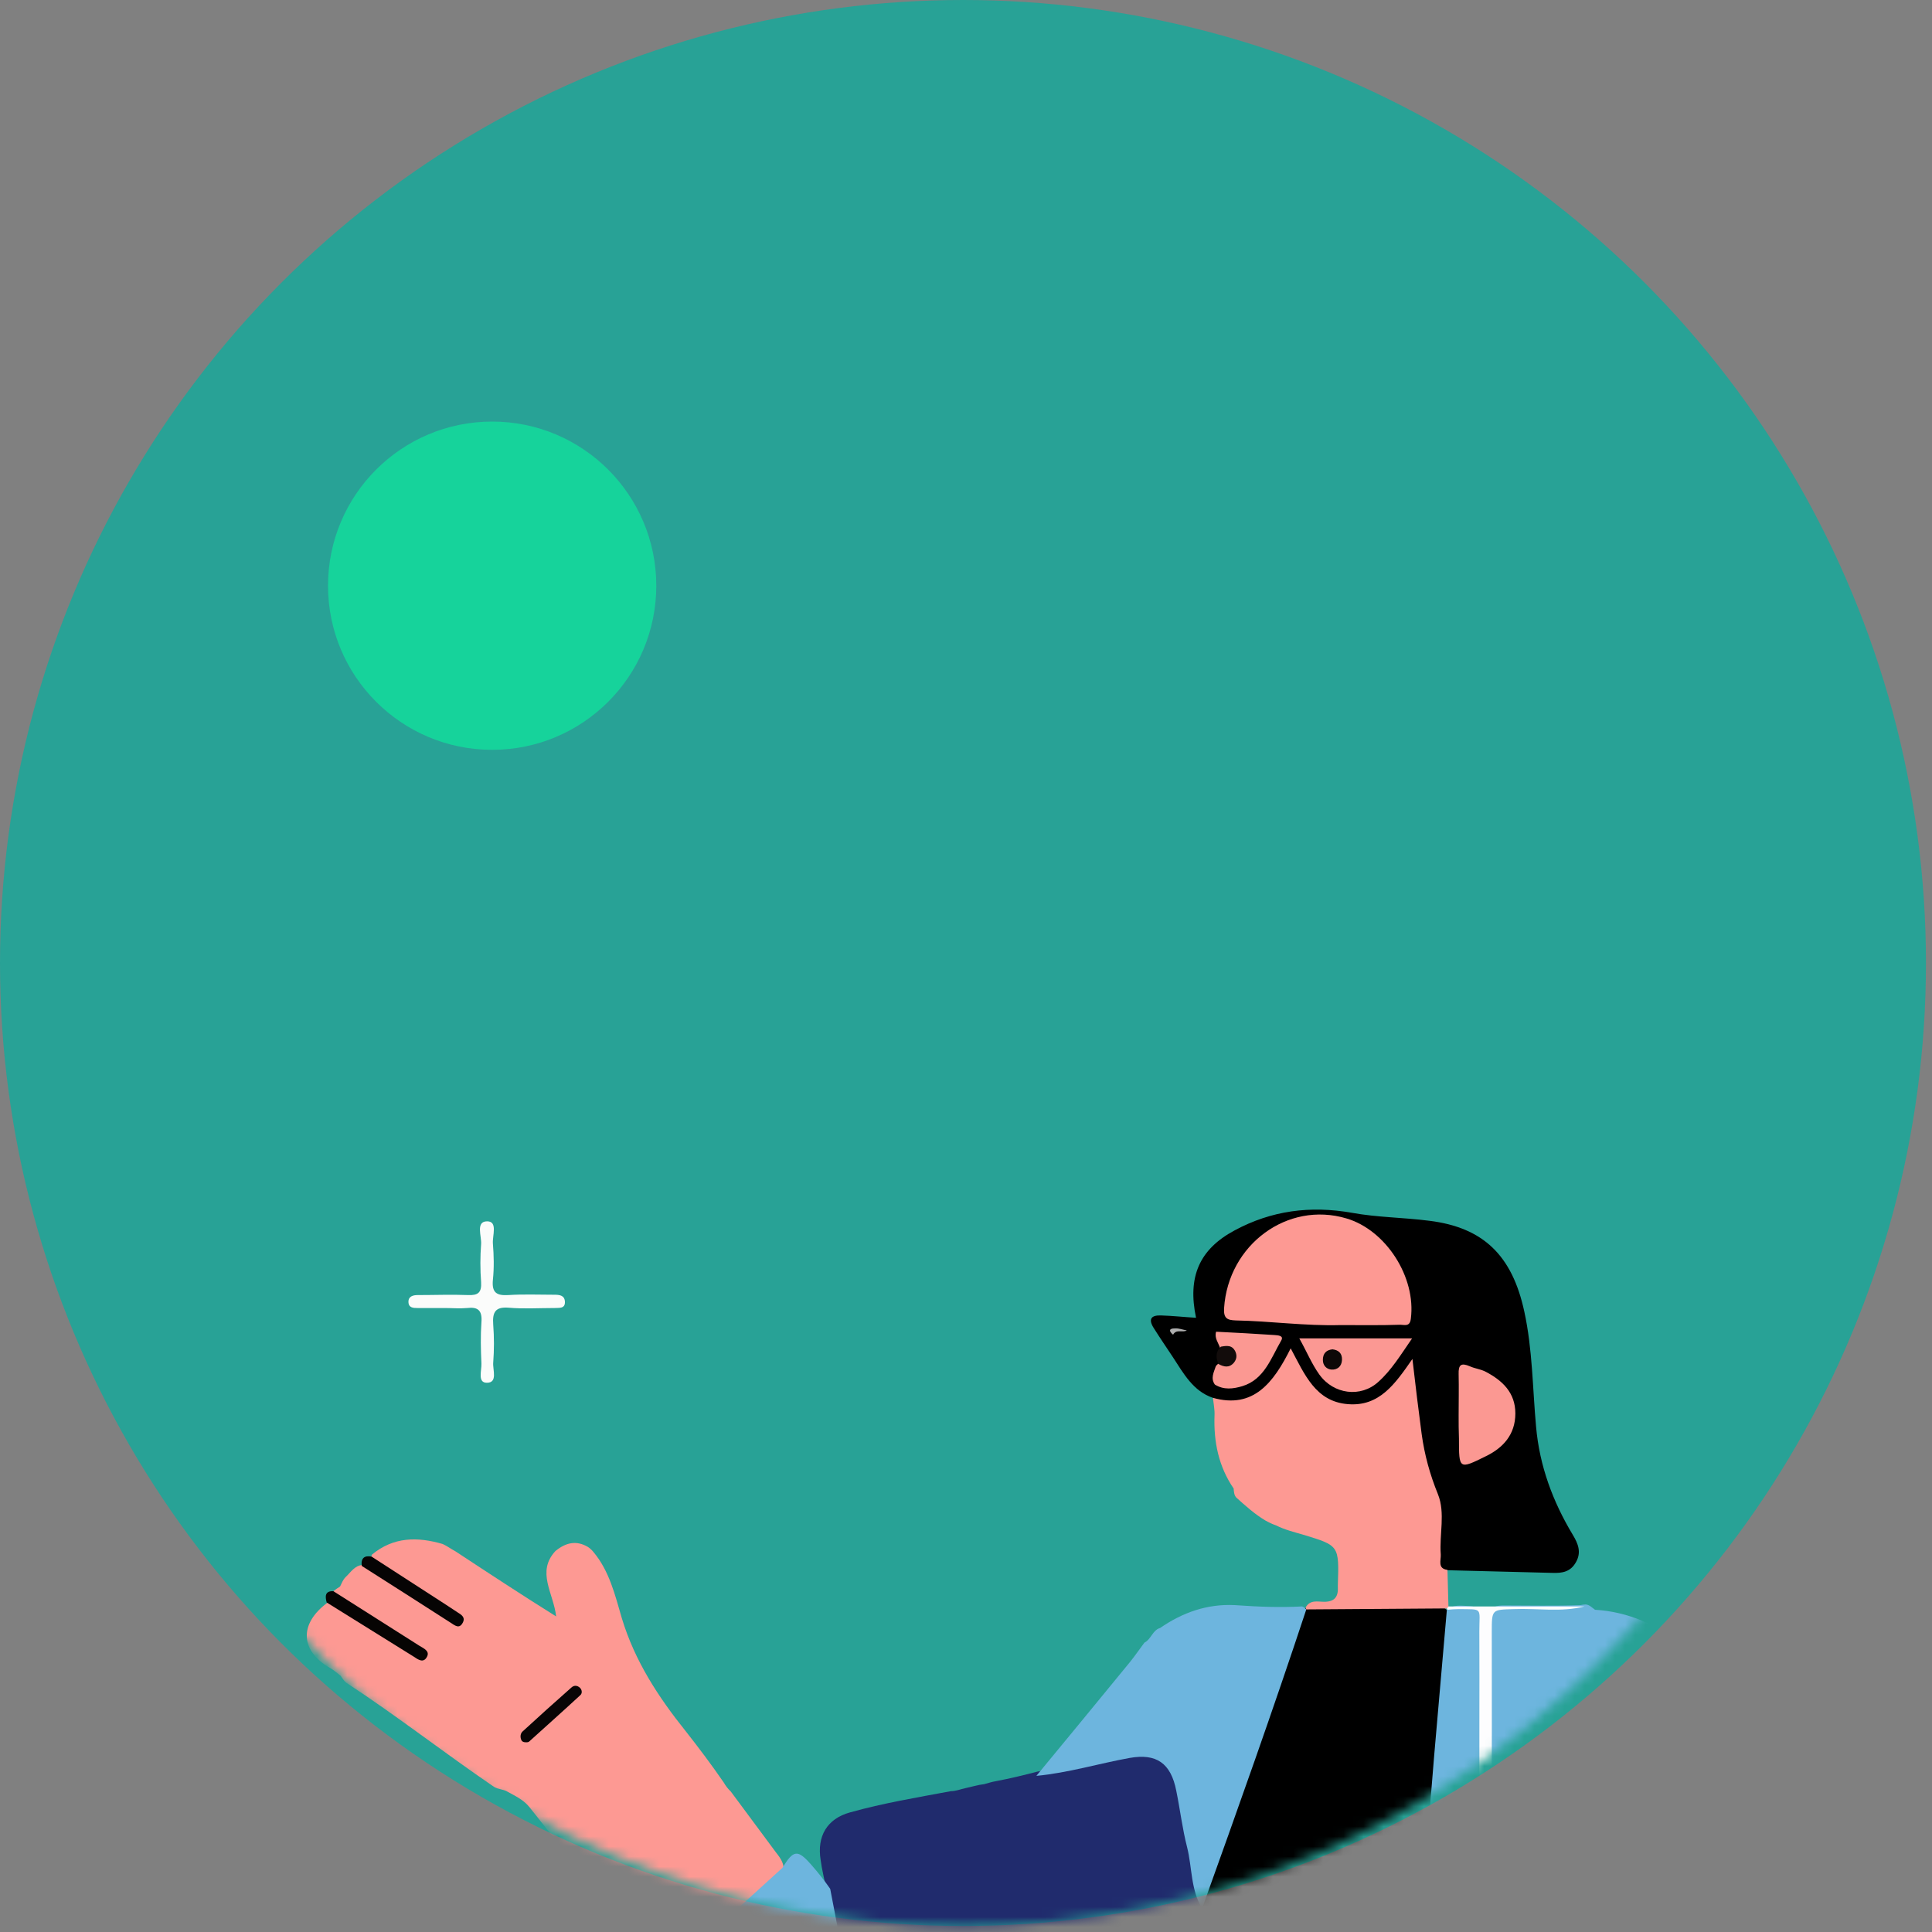 <svg width="192" height="192" viewBox="0 0 192 192" fill="none" xmlns="http://www.w3.org/2000/svg">
<rect x="0" y="0" width="192" height="192" fill="#808080" stroke="none"/>
<circle cx="95.7" cy="95.7" r="95.7" fill="#28A296"/>
<mask id="mask0_37_6527" style="mask-type:alpha" maskUnits="userSpaceOnUse" x="6" y="13" width="179" height="179">
<circle cx="95.7" cy="102.2" r="89.2" fill="#D9D9D9"/>
</mask>
<g mask="url(#mask0_37_6527)">
<path d="M158.132 350.034C158.132 350.034 149.391 349.935 145.02 350.034C143.722 350.067 143.342 349.637 143.278 348.317C142.993 341.021 142.645 333.725 142.297 326.429C141.568 310.979 140.872 295.496 140.143 280.046C139.668 269.944 139.225 259.875 138.781 249.773C138.528 244.062 138.243 238.383 137.99 232.672C137.958 231.979 138.053 231.253 138.085 230.559C138.433 229.569 139.288 229.8 139.953 229.8C142.645 229.833 145.305 230.163 147.997 230.13C149.486 230.097 150.309 229.635 150.753 228.116C151.893 224.353 153.096 220.589 154.363 216.859C154.806 215.505 154.648 215.274 153.191 215.241C150.277 215.208 147.395 215.307 144.482 215.208C142.74 215.142 140.903 215.274 139.256 214.416C138.655 212.402 139.256 210.388 139.383 208.408C139.826 202.3 140.333 196.16 140.84 190.052C141.41 182.955 141.948 175.857 142.582 168.726C142.772 166.712 142.962 164.698 143.057 162.651C143.088 161.727 143.12 160.77 143.754 160.01C144.45 159.416 145.242 159.581 146.034 159.614C146.92 159.647 147.364 160.176 147.459 161.067C147.522 161.628 147.522 162.156 147.522 162.718C147.522 168.429 147.491 174.14 147.554 179.851C147.586 181.634 147.237 182.888 145.337 183.417C143.912 183.813 143.215 185.034 143.088 186.652C142.74 192.528 144.64 192.726 149.106 192.495C149.739 192.462 150.309 192.132 150.816 191.736C152.811 190.25 152.969 184.242 149.771 183.351C148.219 182.921 147.807 181.832 147.807 180.247C147.839 173.942 147.871 167.603 147.776 161.298C147.744 159.977 148.251 159.548 149.454 159.548C151.988 159.548 154.521 159.614 157.055 159.515C157.245 159.482 157.403 159.449 157.593 159.449C157.973 159.482 158.227 159.779 158.512 159.977C165.004 160.341 171.021 165.425 172.225 171.598C172.51 173.018 172.351 174.437 172.288 175.857C172.035 180.578 171.718 185.265 171.433 189.986C170.8 200.782 170.103 211.544 169.628 222.339C169.469 225.838 168.646 228.678 165.669 230.559C164.371 231.385 162.977 231.88 161.489 231.88C160.444 231.88 160.222 232.309 160.349 233.266C161.235 239.539 162.122 245.844 163.009 252.117C163.484 255.517 163.991 258.951 164.434 262.351C166.438 278.433 167.987 286.708 170.325 304.376C171.496 313.125 172.763 321.84 173.967 330.556C174.758 336.3 175.55 342.044 176.405 347.789C176.722 350.001 176.785 349.967 174.6 349.967C169.719 349.967 158.132 350.034 158.132 350.034Z" fill="#6DB5DE"/>
<path d="M102.076 230.295C101.981 230.394 101.886 230.526 101.791 230.625C101.601 230.758 101.411 230.857 101.189 230.923C100.777 230.989 100.334 230.989 99.954 231.121C99.764 231.187 99.574 231.22 99.352 231.253C99.099 231.319 98.814 231.253 98.56 231.319C97.388 231.121 96.28 231.616 95.172 231.847C92.321 232.408 90.896 231.451 90.326 228.48C89.598 224.782 88.838 221.118 88.109 217.42C87.539 216.793 87.444 215.968 87.286 215.142C85.544 206.031 83.77 196.886 82.124 187.742C81.934 186.784 81.68 185.827 81.554 184.836C81.174 182.492 82.187 180.743 84.467 180.116C87.761 179.191 91.15 178.63 94.507 178.003C95.013 178.003 95.457 177.805 95.932 177.706C96.565 177.574 97.167 177.375 97.8 177.309C98.18 177.21 98.56 177.078 98.972 177.012C100.366 176.748 101.727 176.418 103.121 176.055C106.034 175.593 108.885 174.866 111.767 174.305C115.124 173.645 116.707 174.734 117.404 178.234C118.037 181.403 118.639 184.572 119.241 187.742C119.367 188.402 119.526 189.029 119.747 189.623C120.793 196.655 122.376 203.555 123.611 210.554C123.77 211.379 124.15 212.237 123.674 213.096C123.009 213.558 122.344 213.261 121.711 213.03C120.603 212.666 119.557 212.138 118.449 211.808C115.852 210.983 113.287 210.983 110.722 212.006C109.961 212.303 109.201 212.699 108.631 212.732C108.156 212.897 108.441 213.195 108.346 212.997C108.315 212.963 108.346 212.93 108.41 212.897C110.722 212.237 113.065 212.534 115.409 212.699C115.725 212.732 116.169 212.897 115.915 213.459C115.314 213.921 114.617 213.822 113.92 213.822C111.513 213.789 109.075 213.987 106.668 213.657C106.161 213.591 105.623 213.591 105.179 214.02C103.628 214.845 101.886 215.01 100.207 215.307C97.959 215.704 96.185 216.694 95.14 218.906C94.538 219.467 94.855 220.094 95.077 220.722C95.235 221.547 95.172 222.405 95.077 223.231C95.203 224.155 95.9 223.759 96.312 223.759C98.687 223.792 101.031 223.759 103.406 223.792C104.071 223.792 104.768 223.726 105.401 224.089C105.528 225.277 104.609 224.98 104.103 225.013C101.791 225.112 99.479 225.046 97.167 225.046C96.692 225.046 95.995 224.815 95.773 225.442C95.552 226.004 95.995 226.466 96.312 226.895C97.294 228.249 98.529 229.206 100.144 229.536C100.841 229.734 101.569 229.635 102.076 230.295Z" fill="#202B6D"/>
<circle cx="48.91" cy="58.206" r="16.311" fill="#16D39B"/>
<path d="M33.13 158.128C33.352 157.963 33.574 157.798 33.795 157.666C33.954 157.336 34.08 157.006 34.334 156.742C34.872 156.247 35.252 155.553 36.076 155.52C38.578 156.577 40.668 158.393 43.043 159.713C43.772 160.109 44.437 160.637 45.545 161.133C44.817 160.142 44.088 159.812 43.455 159.416C41.554 158.227 39.654 157.072 37.786 155.817C37.342 155.52 36.614 155.355 36.962 154.497C39.116 152.714 41.491 152.714 43.993 153.441C44.437 153.639 44.817 153.936 45.26 154.167C48.522 156.313 51.784 158.459 55.268 160.637C55.014 158.326 53.273 156.214 55.204 154.134C56.218 153.308 57.263 153.044 58.435 153.738C58.625 153.87 58.815 154.035 58.973 154.233C60.557 156.115 61.127 158.525 61.792 160.802C63.09 165.094 65.434 168.66 68.157 172.06C69.456 173.711 70.723 175.394 71.926 177.144C72.116 177.474 72.338 177.771 72.623 178.035C74.111 180.016 75.568 182.03 77.057 184.011C77.437 184.506 77.88 185.034 77.88 185.727C77.659 186.355 77.152 186.817 76.677 187.213C73.478 190.052 70.343 192.924 67.176 195.763C66.796 196.126 66.352 196.457 65.782 196.324C61.412 190.745 57.041 185.166 52.639 179.62C52.069 178.894 51.246 178.497 50.454 178.068C50.042 177.804 49.504 177.837 49.092 177.573C44.151 174.206 39.433 170.508 34.429 167.24C34.175 167.042 34.017 166.778 33.859 166.547C33.51 166.283 33.194 165.986 32.845 165.787C29.837 164.104 29.678 161.397 32.529 159.284C33.352 159.053 33.922 159.647 34.524 160.043C36.867 161.463 39.148 163.014 41.808 164.566C41.491 163.774 41.048 163.609 40.699 163.377C38.609 162.09 36.614 160.703 34.524 159.416C33.922 159.086 33.225 158.888 33.13 158.128Z" fill="#FD9993"/>
<path d="M65.719 196.324C69.867 192.924 73.763 189.227 77.753 185.628C78.862 183.812 79.273 183.779 80.635 185.331C81.3 186.09 81.934 186.883 82.504 187.708C83.644 193.683 84.816 199.692 85.956 205.667C86.684 209.563 87.412 213.491 88.141 217.387C84.626 217.981 81.902 216.528 79.622 213.887C75.093 208.638 70.596 203.356 66.067 198.107C65.592 197.579 64.99 197.084 65.719 196.324Z" fill="#6DB5DE"/>
<path d="M33.13 158.129C35.981 159.945 38.862 161.76 41.713 163.576C42.093 163.807 42.726 164.071 42.441 164.632C42.093 165.326 41.554 164.93 41.111 164.632C38.229 162.85 35.347 161.034 32.465 159.251C32.307 158.657 32.275 158.096 33.13 158.129Z" fill="#060403"/>
<path d="M139.383 214.383C135.076 214.449 130.801 214.449 126.493 214.151C125.448 214.085 124.467 213.656 123.548 213.128C122.218 206.162 120.92 199.23 119.589 192.264C119.431 191.405 119.209 190.547 119.431 189.689C119.114 189.029 119.431 188.401 119.653 187.807C122.82 178.927 126.018 170.079 128.932 161.133C129.122 160.571 129.312 159.977 129.914 159.713C134.221 159.35 138.528 159.482 142.835 159.548C143.088 159.548 143.342 159.68 143.563 159.812C143.627 159.878 143.722 159.944 143.785 160.01C143.373 164.863 142.93 169.716 142.518 174.569C141.6 185.826 140.682 197.084 139.795 208.308C139.668 210.322 139.541 212.336 139.383 214.383Z" fill="black"/>
<path d="M143.912 159.647C148.441 159.647 152.938 159.647 157.466 159.647C155.123 160.242 152.779 159.813 150.436 159.912C148.251 159.978 148.251 159.912 148.251 162.222C148.251 168.495 148.282 174.767 148.219 181.007C148.219 181.964 148.441 182.426 149.422 182.691C152.114 183.384 153.128 185.563 152.621 189.227C152.304 191.505 150.816 193.288 148.124 193.024C147.332 192.958 146.54 193.057 145.749 192.958C145.305 192.925 144.798 192.76 144.418 192.528C141.822 190.911 142.518 188.237 142.613 185.827C142.708 184.044 143.943 182.889 145.59 182.658C146.952 182.46 147.047 181.733 147.047 180.578C146.984 174.437 147.047 168.264 147.015 162.123C147.015 159.713 147.427 159.945 144.957 159.912C144.577 159.912 144.228 159.945 143.848 159.978L143.785 159.846C143.753 159.747 143.785 159.647 143.912 159.647Z" fill="#FDFDFE"/>
<path d="M129.819 159.943C126.525 169.913 123.01 179.784 119.463 189.655C118.323 187.806 118.481 185.595 117.974 183.581C117.499 181.732 117.277 179.817 116.897 177.969C116.359 175.195 114.902 174.238 112.274 174.7C109.17 175.261 106.161 176.186 102.994 176.483C106.098 172.719 109.202 168.956 112.305 165.16C112.812 164.532 113.255 163.872 113.73 163.245C114.396 162.915 114.554 161.99 115.282 161.792C117.531 160.241 119.969 159.382 122.693 159.514C125.23 159.691 127.171 159.76 129.407 159.646C129.597 159.712 129.692 159.811 129.819 159.943Z" fill="#6DB5DE"/>
<path d="M44.202 129.99C43.315 129.99 42.428 129.99 41.51 129.99C41.098 129.99 40.591 129.99 40.591 129.363C40.591 128.802 41.098 128.703 41.51 128.703C43.188 128.703 44.867 128.637 46.545 128.703C47.495 128.736 47.875 128.472 47.812 127.415C47.717 126.161 47.717 124.873 47.812 123.652C47.875 122.86 47.242 121.374 48.414 121.374C49.491 121.374 48.92 122.794 48.984 123.586C49.079 124.774 49.111 125.996 48.984 127.184C48.857 128.472 49.364 128.769 50.504 128.703C52.024 128.604 53.544 128.67 55.064 128.67C55.571 128.67 56.109 128.703 56.141 129.363C56.173 130.089 55.539 129.957 55.096 129.99C53.576 129.99 52.024 130.089 50.536 129.957C49.237 129.858 48.921 130.387 49.016 131.641C49.111 132.896 49.111 134.15 49.016 135.405C48.952 136.131 49.491 137.418 48.382 137.418C47.432 137.418 47.876 136.197 47.844 135.504C47.781 134.15 47.749 132.764 47.844 131.41C47.939 130.222 47.495 129.858 46.419 129.99C45.69 130.056 44.93 129.99 44.202 129.99Z" fill="#FBFCFB"/>
<path d="M35.949 155.618C35.854 154.826 36.234 154.562 36.93 154.694C39.369 156.279 41.839 157.863 44.278 159.448C44.69 159.712 45.07 159.976 45.482 160.24C45.862 160.471 46.273 160.735 45.988 161.264C45.64 161.924 45.197 161.528 44.785 161.264C41.871 159.382 38.894 157.5 35.949 155.618Z" fill="#060404"/>
<path d="M52.291 173.149C52.037 173.149 51.847 173.083 51.784 172.852C51.689 172.588 51.721 172.291 51.911 172.093C53.526 170.607 55.141 169.155 56.788 167.702C57.041 167.471 57.358 167.471 57.643 167.735C57.864 167.966 57.864 168.296 57.674 168.461C55.996 170.013 54.286 171.532 52.576 173.083C52.481 173.149 52.354 173.149 52.291 173.149Z" fill="#080505"/>
<path d="M120.539 138.915C118.576 138.254 117.626 136.505 116.549 134.854C115.915 133.897 115.282 132.972 114.68 132.015C114.079 131.09 114.395 130.694 115.377 130.727C116.517 130.76 117.689 130.892 118.861 130.958C118.006 126.898 119.177 124.158 122.693 122.276C126.367 120.295 130.23 119.8 134.347 120.526C136.881 120.988 139.478 120.988 142.043 121.319C147.395 121.979 150.277 124.752 151.481 130.331C152.304 134.095 152.304 137.957 152.653 141.787C153.001 145.715 154.331 149.248 156.295 152.516C156.833 153.407 157.181 154.266 156.611 155.256C156.073 156.213 155.25 156.345 154.299 156.312C150.816 156.213 147.364 156.147 143.88 156.048C142.962 156.345 142.835 155.553 142.898 155.025C143.342 151.03 141.916 147.366 141.093 143.602C140.555 141.192 140.238 138.749 140.27 136.042C139.731 136.736 139.351 137.297 138.908 137.825C136.279 140.961 131.75 140.664 129.565 137.198C128.362 135.316 128.362 135.316 127.032 137.033C125.955 138.419 124.688 139.377 122.946 139.575C122.028 139.674 121.204 139.608 120.539 138.915Z" fill="black"/>
<path d="M120.539 138.914C124.561 140.036 126.557 137.428 128.267 133.995C129.66 136.603 130.737 139.277 133.936 139.541C137.071 139.805 138.623 137.56 140.365 135.051C140.681 137.791 140.966 140.135 141.283 142.512C141.568 144.592 142.106 146.54 142.898 148.487C143.658 150.369 143.025 152.482 143.183 154.496C143.215 155.057 142.835 155.882 143.848 156.014C143.88 157.203 143.912 158.391 143.943 159.613C143.912 159.712 143.88 159.778 143.785 159.844C139.129 159.877 134.474 159.91 129.819 159.943C129.787 159.877 129.755 159.811 129.755 159.745C130.199 158.952 130.959 159.184 131.592 159.184C132.637 159.184 133.017 158.688 132.954 157.665C132.954 157.434 132.954 157.731 132.954 157.5C133.081 153.571 133.081 153.604 129.502 152.515C128.584 152.251 127.665 152.02 126.81 151.591C126.43 151.459 126.082 151.293 125.733 151.095C124.688 150.468 123.77 149.643 122.851 148.817C122.63 148.553 122.63 148.256 122.598 147.926C121.109 145.747 120.603 143.304 120.698 140.663C120.729 140.102 120.603 139.508 120.539 138.914Z" fill="#FD9993"/>
<path d="M151.418 187.84C151.418 190.943 150.531 191.9 147.617 191.9C144.482 191.9 143.785 191.141 143.785 187.642C143.785 184.538 144.514 183.779 147.49 183.779C150.562 183.746 151.418 184.638 151.418 187.84Z" fill="#6DB6DE"/>
<path d="M133.207 131.685C129.724 131.784 126.271 131.288 122.788 131.222C121.964 131.189 121.584 131.024 121.648 130.001C122.059 123.695 127.95 119.338 133.809 121.087C137.736 122.243 140.745 126.931 140.207 131.057C140.112 131.883 139.573 131.652 139.161 131.652C137.198 131.718 135.203 131.685 133.207 131.685Z" fill="#FD9993"/>
<path d="M144.957 140.664C144.957 139.311 144.989 137.924 144.957 136.571C144.925 135.613 145.21 135.415 146.065 135.778C146.572 136.01 147.205 136.076 147.681 136.34C149.296 137.198 150.594 138.386 150.594 140.466C150.594 142.579 149.359 143.9 147.649 144.725C144.989 146.045 144.989 146.012 144.989 142.975C144.957 142.183 144.957 141.424 144.957 140.664Z" fill="#FB9892"/>
<path d="M129.122 133.005C132.922 133.005 136.533 133.005 140.333 133.005C139.193 134.656 138.274 136.174 136.976 137.33C135.234 138.914 132.542 138.584 131.117 136.603C130.357 135.547 129.85 134.292 129.122 133.005Z" fill="#FB9893"/>
<path d="M120.856 132.344C122.788 132.443 124.72 132.542 126.652 132.674C126.969 132.707 127.634 132.707 127.317 133.236C126.303 134.985 125.638 137.098 123.453 137.758C122.566 138.022 121.616 138.155 120.729 137.593C120.286 136.966 120.634 136.372 120.824 135.778C120.919 135.646 121.014 135.547 121.173 135.48C121.616 135.381 122.218 135.513 122.25 134.853C122.281 134.226 121.585 134.292 121.268 133.995C121.078 133.434 120.666 132.971 120.856 132.344Z" fill="#FB9892"/>
<path d="M117.943 132.213C117.531 132.477 116.897 132.048 116.581 132.642C116.137 132.279 116.169 132.015 116.739 132.015C117.151 131.982 117.531 132.147 117.943 132.213Z" fill="#AEAEAE"/>
<path d="M132.416 134.094C133.017 134.16 133.397 134.49 133.366 135.151C133.334 135.811 132.891 136.141 132.321 136.108C131.845 136.075 131.465 135.712 131.465 135.151C131.465 134.49 131.814 134.16 132.416 134.094Z" fill="#0D0807"/>
<path d="M121.078 135.547C120.824 134.92 120.793 134.326 121.331 133.83C121.901 133.731 122.471 133.632 122.788 134.359C122.946 134.755 122.883 135.085 122.63 135.415C122.155 135.976 121.616 135.844 121.078 135.547Z" fill="#120C0B"/>
</g>
</svg>

